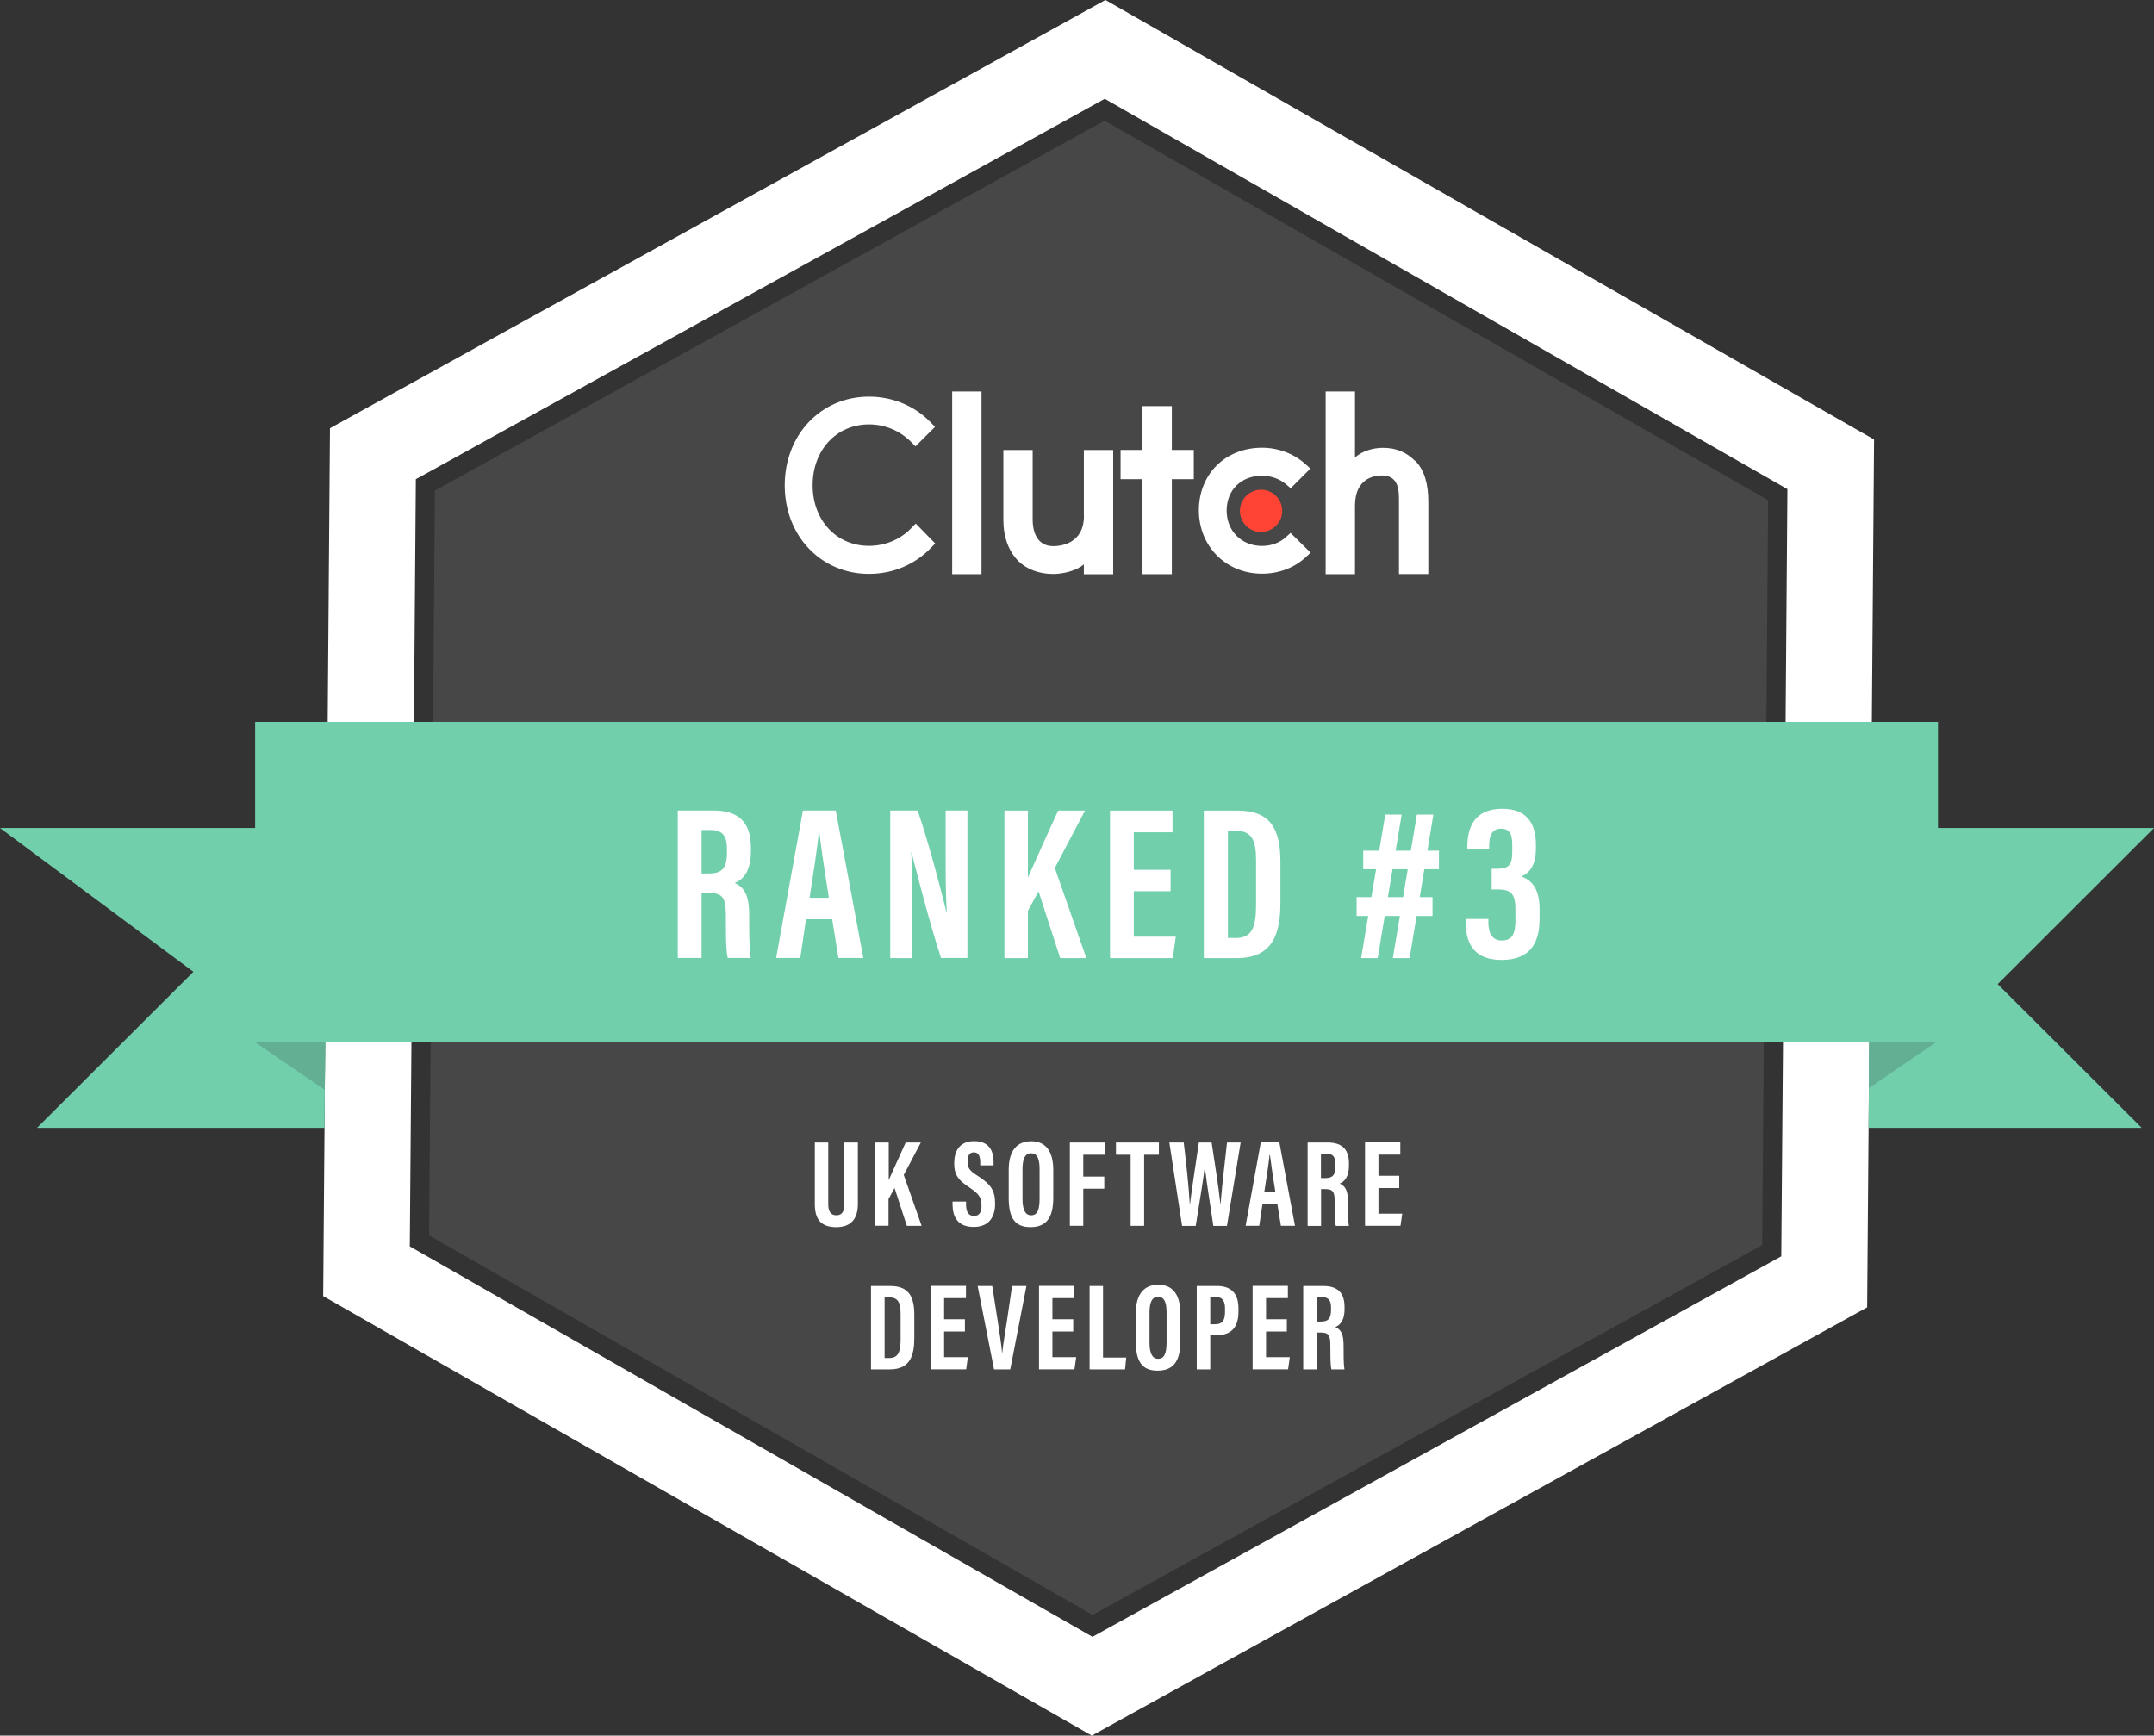 <svg width="103" height="83" viewBox="0 0 103 83" fill="none" xmlns="http://www.w3.org/2000/svg">
<rect x="0" y="0" width="103" height="83" fill="#333333" stroke="none"/>
<g clip-path="url(#clip0_2731_4937)">
<path opacity="0.1" d="M52.818 5.772L84.549 23.918L84.265 59.54L52.249 77.228L20.518 59.078L20.797 23.46L52.818 5.772Z" fill="white"/>
<path d="M52.859 0L15.779 20.478L15.669 34.525L15.628 39.597L15.55 49.843H19.674L19.794 34.525L19.885 22.916L52.827 4.725L53.051 4.853L85.471 23.392L85.384 34.525L85.26 49.843H89.384L89.467 39.597L89.508 34.525L89.614 21.018L52.859 0Z" fill="white"/>
<path d="M89.385 49.843L89.366 52.034L89.352 53.937L89.284 62.518L52.208 83L15.454 61.982L15.518 53.937L15.531 52.121L15.55 49.843H19.674L19.596 59.604L52.24 78.275L84.944 60.208L85.177 60.08L85.26 49.843H89.385Z" fill="white"/>
<path d="M92.67 34.525H12.2V49.843H92.67V34.525Z" fill="#72CFAC"/>
<path d="M95.525 47.062L102.414 53.937H89.352L89.366 52.034L89.384 49.843H88.835V39.597H103L95.525 47.062Z" fill="#72CFAC"/>
<path d="M15.935 39.597V49.843H15.55L15.531 52.121L15.518 53.937H1.769L9.248 46.472L0 39.597H15.935Z" fill="#72CFAC"/>
<path d="M15.55 49.843L15.531 52.121L12.2 49.843H15.55Z" fill="#62AF94"/>
<path d="M92.574 49.843L89.366 52.034L89.384 49.843H92.574Z" fill="#62AF94"/>
<path d="M45.531 18.721H46.933V27.458H45.531V18.721ZM51.832 24.672C51.832 26.008 50.705 26.118 50.37 26.118C49.532 26.118 49.38 25.335 49.38 24.864V21.521H47.978V24.86C47.978 25.688 48.239 26.374 48.693 26.827C49.096 27.229 49.701 27.449 50.356 27.449C50.819 27.449 51.479 27.302 51.828 26.987V27.462H53.23V21.521H51.828V24.677L51.832 24.672ZM56.035 19.421H54.632V21.516H53.583V22.916H54.632V27.458H56.035V22.916H57.084V21.516H56.035V19.421ZM61.498 25.683C61.19 25.957 60.792 26.108 60.347 26.108C59.371 26.108 58.656 25.395 58.656 24.416C58.656 23.437 59.348 22.751 60.347 22.751C60.783 22.751 61.19 22.898 61.507 23.167L61.718 23.35L62.661 22.408L62.423 22.193C61.869 21.695 61.131 21.411 60.347 21.411C58.596 21.411 57.327 22.673 57.327 24.402C57.327 26.131 58.629 27.435 60.347 27.435C61.145 27.435 61.892 27.156 62.442 26.644L62.671 26.429L61.713 25.486L61.502 25.674L61.498 25.683ZM67.661 22.038C67.258 21.635 66.786 21.416 66.131 21.416C65.668 21.416 65.141 21.562 64.793 21.878V18.721H63.39V27.458H64.793V24.183C64.793 22.847 65.746 22.737 66.08 22.737C66.919 22.737 66.896 23.52 66.896 23.991V27.453H68.299V24C68.299 23.172 68.124 22.486 67.671 22.033L67.661 22.038Z" fill="white"/>
<path d="M60.301 23.419C60.572 23.419 60.828 23.524 61.016 23.716C61.204 23.904 61.314 24.165 61.314 24.43C61.314 24.695 61.209 24.956 61.016 25.143C60.828 25.331 60.567 25.441 60.301 25.441C60.036 25.441 59.774 25.335 59.587 25.143C59.399 24.956 59.289 24.695 59.289 24.43C59.289 24.165 59.394 23.904 59.587 23.716C59.774 23.529 60.036 23.419 60.301 23.419Z" fill="#FF4435"/>
<path d="M43.569 25.262C43.038 25.811 42.313 26.104 41.553 26.104C39.995 26.104 38.858 24.883 38.858 23.204C38.858 21.525 39.995 20.295 41.553 20.295C42.309 20.295 43.024 20.592 43.565 21.132L43.775 21.347L44.71 20.414L44.504 20.199C43.73 19.403 42.676 18.968 41.553 18.968C39.252 18.968 37.524 20.793 37.524 23.213C37.524 25.633 39.261 27.444 41.553 27.444C42.689 27.444 43.739 27.005 44.513 26.204L44.719 25.989L43.789 25.038L43.569 25.258V25.262Z" fill="white"/>
<path d="M33.547 42.703V45.813H32.41V38.76H34.11C35.247 38.76 35.907 39.259 35.907 40.526V40.718C35.907 41.784 35.43 42.108 35.132 42.227C35.581 42.438 35.824 42.781 35.824 43.764V43.846C35.824 44.501 35.824 45.402 35.898 45.813H34.798C34.702 45.415 34.711 44.432 34.711 43.892V43.819C34.711 42.936 34.569 42.703 33.89 42.703H33.556H33.547ZM33.547 41.77H33.895C34.527 41.77 34.761 41.523 34.761 40.768V40.594C34.761 40.032 34.596 39.693 33.973 39.693H33.547V41.765V41.77Z" fill="white"/>
<path d="M38.542 43.961L38.267 45.813H37.112L38.395 38.76H39.963L41.283 45.813H40.091L39.793 43.961H38.547H38.542ZM39.633 42.932C39.44 41.692 39.271 40.599 39.184 39.835H39.147C39.101 40.434 38.886 41.816 38.712 42.932H39.638H39.633Z" fill="white"/>
<path d="M42.57 45.813V38.76H43.881C44.504 40.59 45.182 43.284 45.261 43.65H45.274C45.219 42.79 45.219 41.784 45.219 40.626V38.76H46.26V45.813H44.999C44.404 44.016 43.661 41.047 43.583 40.745H43.574C43.624 41.605 43.624 42.584 43.624 43.851V45.818H42.575L42.57 45.813Z" fill="white"/>
<path d="M48.029 38.765H49.152V41.944H49.161C49.468 41.262 50.155 39.721 50.6 38.765H51.883L50.439 41.509L51.947 45.818H50.696L49.66 42.625L49.152 43.558V45.818H48.029V38.765Z" fill="white"/>
<path d="M55.975 42.621H54.216V44.793H56.223L56.081 45.818H53.079V38.765H56.067V39.803H54.216V41.596H55.975V42.625V42.621Z" fill="white"/>
<path d="M57.57 38.765H59.174C60.764 38.765 61.227 39.652 61.227 41.221V43.147C61.227 44.601 60.902 45.818 59.142 45.818H57.565V38.765H57.57ZM58.711 44.857H59.092C59.884 44.857 60.063 44.318 60.063 43.252V41.162C60.063 40.233 59.894 39.73 59.092 39.73H58.716V44.857H58.711Z" fill="white"/>
<path d="M64.871 42.904H68.5V43.805H64.871V42.904ZM66.241 38.957H67.025L65.879 45.818H65.086L66.241 38.957ZM65.187 40.681H68.807V41.569H65.187V40.681ZM67.758 38.957H68.541L67.405 45.818H66.603L67.753 38.957H67.758Z" fill="white"/>
<path d="M70.164 40.594V40.466C70.177 39.538 70.521 38.678 71.836 38.678C72.936 38.678 73.445 39.295 73.445 40.398V40.558C73.445 41.34 73.17 41.733 72.762 41.907V41.921C73.294 42.117 73.619 42.557 73.619 43.49V43.943C73.619 45.059 73.193 45.905 71.809 45.905C70.608 45.905 70.095 45.26 70.09 44.135V43.947H71.172V44.171C71.186 44.61 71.341 44.976 71.814 44.976C72.336 44.976 72.464 44.62 72.464 43.993V43.499C72.464 42.776 72.29 42.534 71.616 42.534H71.328V41.546H71.603C72.144 41.546 72.318 41.354 72.313 40.722V40.416C72.313 39.927 72.208 39.629 71.777 39.629C71.346 39.629 71.218 39.949 71.209 40.416V40.599H70.164V40.594Z" fill="white"/>
<path d="M39.605 54.637V57.587C39.605 57.889 39.697 58.117 39.995 58.117C40.292 58.117 40.375 57.889 40.375 57.587V54.637H41.021V57.582C41.021 58.236 40.737 58.685 39.985 58.685C39.234 58.685 38.963 58.282 38.963 57.582V54.637H39.61H39.605Z" fill="white"/>
<path d="M41.864 54.637H42.497V56.434C42.671 56.05 43.06 55.176 43.308 54.637H44.032L43.216 56.187L44.069 58.621H43.363L42.776 56.814L42.487 57.34V58.616H41.855V54.627L41.864 54.637Z" fill="white"/>
<path d="M46.195 57.468V57.642C46.204 57.948 46.305 58.149 46.58 58.149C46.855 58.149 46.933 57.925 46.933 57.655C46.933 57.258 46.818 57.106 46.369 56.795C45.865 56.462 45.627 56.224 45.627 55.634C45.627 55.076 45.861 54.572 46.58 54.572C47.364 54.572 47.51 55.121 47.51 55.579V55.73H46.873V55.588C46.869 55.323 46.818 55.108 46.566 55.108C46.342 55.108 46.268 55.286 46.268 55.551C46.268 55.835 46.342 55.972 46.727 56.215C47.359 56.622 47.584 56.901 47.584 57.564C47.584 58.145 47.332 58.675 46.557 58.675C45.783 58.675 45.558 58.172 45.549 57.628V57.459H46.19L46.195 57.468Z" fill="white"/>
<path d="M50.365 55.954V57.28C50.365 58.245 50.022 58.684 49.275 58.684C48.528 58.684 48.234 58.241 48.234 57.285V55.949C48.234 54.993 48.651 54.577 49.311 54.577C49.971 54.577 50.365 55.012 50.365 55.954ZM48.894 55.908V57.335C48.894 57.843 49.023 58.117 49.302 58.117C49.6 58.117 49.71 57.866 49.71 57.331V55.908C49.71 55.414 49.6 55.153 49.298 55.153C49.018 55.153 48.894 55.414 48.894 55.913V55.908Z" fill="white"/>
<path d="M51.154 54.636H52.854V55.222H51.8V56.265H52.804V56.846H51.8V58.62H51.158V54.632L51.154 54.636Z" fill="white"/>
<path d="M54.064 55.222H53.363V54.637H55.416V55.222H54.71V58.621H54.064V55.222Z" fill="white"/>
<path d="M56.525 58.625L55.916 54.637H56.603C56.713 55.519 56.855 56.837 56.892 57.587H56.901C57.002 56.764 57.203 55.506 57.327 54.637H57.937C58.065 55.506 58.267 56.713 58.354 57.559H58.367C58.427 56.764 58.578 55.501 58.674 54.637H59.325L58.67 58.625H58.019C57.895 57.747 57.707 56.645 57.616 55.835H57.607C57.506 56.658 57.304 57.793 57.176 58.625H56.53H56.525Z" fill="white"/>
<path d="M60.37 57.573L60.214 58.62H59.563L60.288 54.632H61.177L61.924 58.62H61.25L61.08 57.573H60.375H60.37ZM60.984 56.992C60.874 56.292 60.778 55.67 60.727 55.24H60.705C60.677 55.579 60.558 56.361 60.457 56.992H60.98H60.984Z" fill="white"/>
<path d="M63.17 56.864V58.625H62.528V54.637H63.486C64.128 54.637 64.504 54.92 64.504 55.634V55.743C64.504 56.347 64.233 56.53 64.064 56.599C64.32 56.718 64.458 56.914 64.458 57.468V57.514C64.458 57.884 64.458 58.392 64.499 58.625H63.876C63.821 58.401 63.825 57.843 63.825 57.536V57.495C63.825 56.997 63.747 56.864 63.362 56.864H63.17ZM63.17 56.338H63.367C63.724 56.338 63.857 56.196 63.857 55.771V55.675C63.857 55.355 63.766 55.167 63.408 55.167H63.165V56.338H63.17Z" fill="white"/>
<path d="M66.909 56.814H65.915V58.04H67.052L66.969 58.62H65.273V54.632H66.96V55.217H65.915V56.228H66.909V56.809V56.814Z" fill="white"/>
<path d="M41.654 61.498H42.561C43.459 61.498 43.72 62.001 43.72 62.888V63.977C43.72 64.8 43.537 65.486 42.543 65.486H41.649V61.498H41.654ZM42.3 64.942H42.515C42.964 64.942 43.065 64.635 43.065 64.032V62.852C43.065 62.325 42.969 62.042 42.515 62.042H42.3V64.942Z" fill="white"/>
<path d="M46.14 63.675H45.145V64.901H46.282L46.2 65.482H44.504V61.493H46.19V62.078H45.145V63.089H46.14V63.67V63.675Z" fill="white"/>
<path d="M47.533 65.486L46.749 61.498H47.446L47.703 63.14C47.785 63.675 47.877 64.246 47.918 64.695H47.927C47.964 64.269 48.074 63.693 48.152 63.153L48.395 61.498H49.082L48.308 65.486H47.533Z" fill="white"/>
<path d="M51.319 63.675H50.324V64.901H51.461L51.378 65.482H49.683V61.493H51.369V62.078H50.324V63.089H51.319V63.67V63.675Z" fill="white"/>
<path d="M52.098 61.498H52.744V64.919H53.853L53.798 65.486H52.102V61.498H52.098Z" fill="white"/>
<path d="M56.443 62.815V64.141C56.443 65.106 56.099 65.546 55.352 65.546C54.605 65.546 54.312 65.102 54.312 64.146V62.81C54.312 61.854 54.729 61.438 55.389 61.438C56.048 61.438 56.443 61.873 56.443 62.815ZM54.967 62.769V64.196C54.967 64.704 55.095 64.978 55.375 64.978C55.673 64.978 55.783 64.727 55.783 64.192V62.769C55.783 62.275 55.673 62.014 55.37 62.014C55.091 62.014 54.967 62.275 54.967 62.774V62.769Z" fill="white"/>
<path d="M57.226 61.498H58.207C58.848 61.498 59.22 61.836 59.22 62.563V62.733C59.22 63.423 58.922 63.853 58.166 63.853H57.872V65.486H57.226V61.498ZM57.872 63.327H58.092C58.482 63.327 58.578 63.112 58.578 62.714V62.572C58.578 62.252 58.482 62.024 58.143 62.024H57.872V63.327Z" fill="white"/>
<path d="M61.534 63.675H60.54V64.901H61.676L61.594 65.482H59.898V61.493H61.584V62.078H60.54V63.089H61.534V63.67V63.675Z" fill="white"/>
<path d="M62.959 63.725V65.486H62.318V61.498H63.276C63.917 61.498 64.293 61.781 64.293 62.495V62.605C64.293 63.208 64.023 63.391 63.853 63.46C64.11 63.579 64.247 63.775 64.247 64.329V64.375C64.247 64.745 64.247 65.253 64.288 65.486H63.665C63.61 65.262 63.615 64.704 63.615 64.397V64.356C63.615 63.858 63.537 63.725 63.152 63.725H62.959ZM62.959 63.199H63.157C63.514 63.199 63.647 63.057 63.647 62.632V62.536C63.647 62.216 63.555 62.028 63.202 62.028H62.959V63.199Z" fill="white"/>
</g>
<defs>
<clipPath id="clip0_2731_4937">
<rect width="103" height="83" fill="white"/>
</clipPath>
</defs>
</svg>
